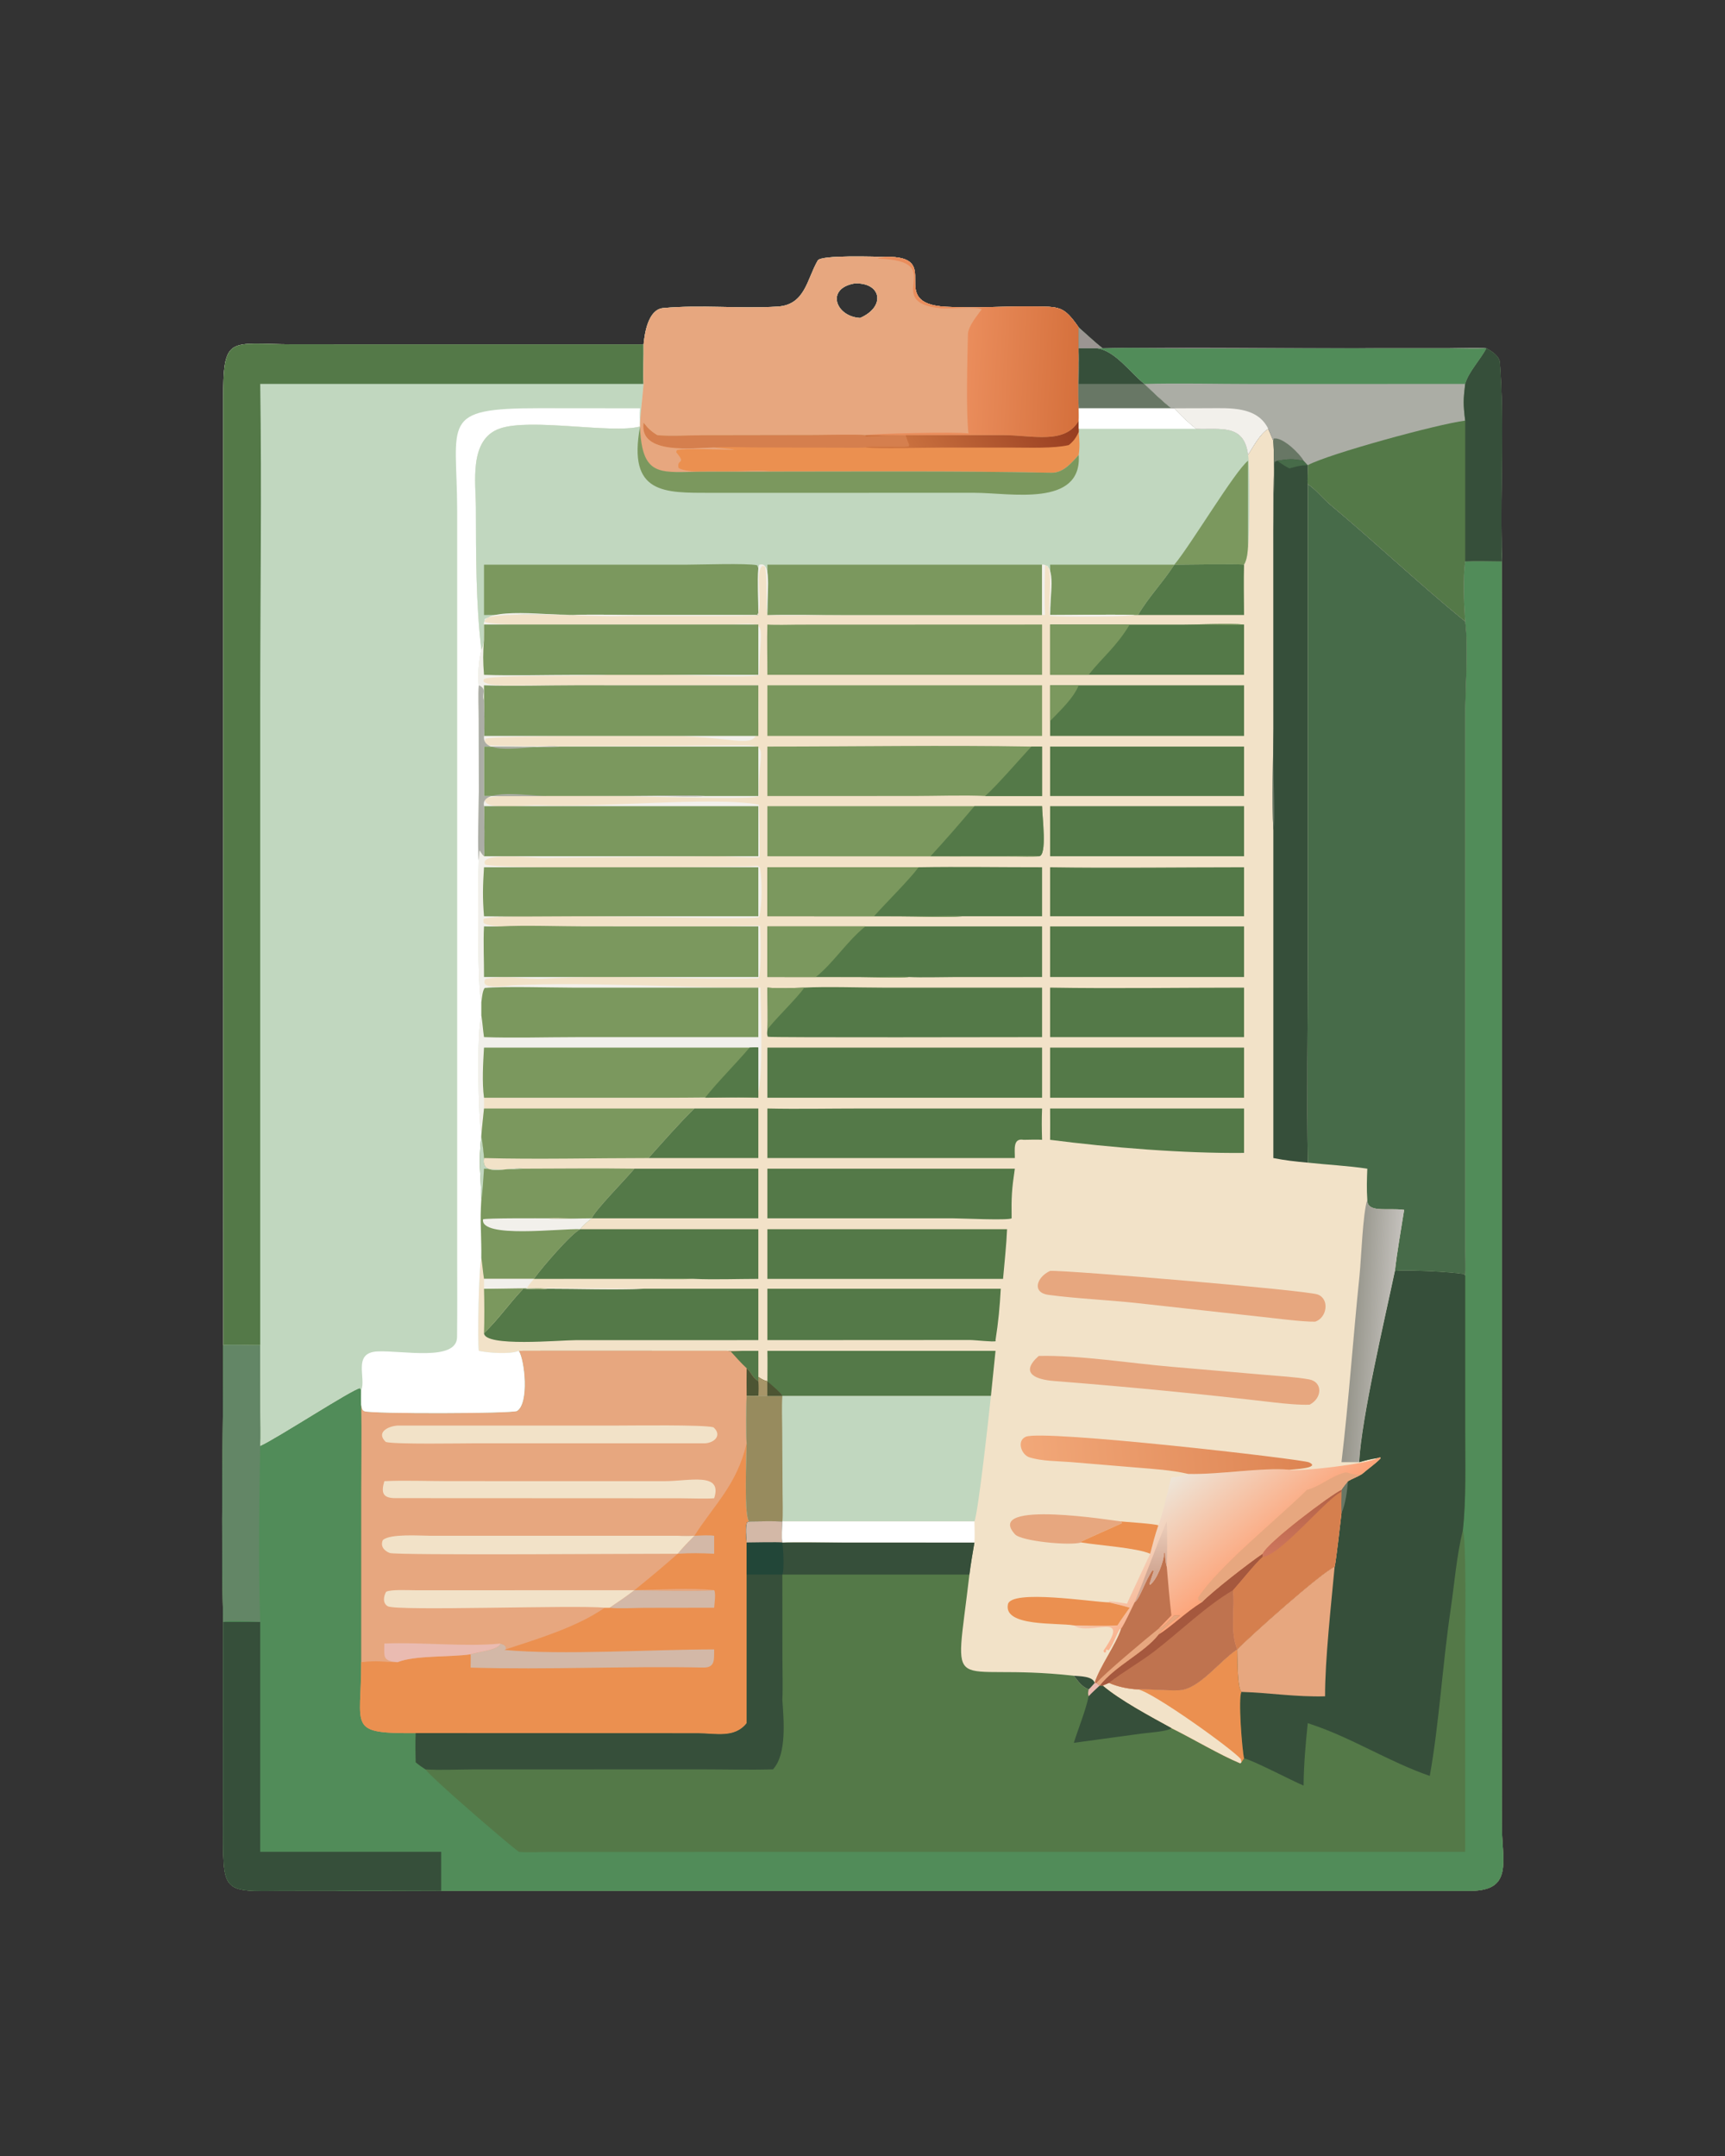 <?xml version="1.0" encoding="utf-8" ?><svg xmlns="http://www.w3.org/2000/svg" xmlns:xlink="http://www.w3.org/1999/xlink" width="1024" height="1280" viewBox="0 0 1024 1280"><rect x="0" y="0" width="1024" height="1280" fill="#333333" stroke="none"/><path fill="#F2E2C8" transform="scale(2 2)" d="M191.017 102.226C191.346 98.818 192.399 91.861 196.83 91.448C207.984 90.409 219.592 91.699 230.793 91.007C239.035 90.497 239.495 82.822 242.725 77.317C243.774 75.595 260.004 76.234 262.73 76.25C280.658 75.838 262.519 90.086 280.807 91.066C289.298 91.52 297.922 90.883 306.433 90.977C314.463 91.066 315.669 90.691 320.179 97.205L320.179 103.395L325.482 103.395C330.86 103.918 335.536 110.718 339.674 113.968L339.674 113.968C342.037 116.221 345.106 119.215 347.685 121.203L348.558 121.203C350.651 123.496 352.587 125.338 355.005 127.293C362.193 127.593 369.304 125.665 370.43 135.017C372.054 132.484 373.96 128.804 376.432 127.293C376.939 128.48 377.456 129.669 377.939 130.865L378.051 130.184C380.735 129.681 385.778 134.667 386.92 136.769L388.16 138.087L388.16 138.087C388.25 139.628 387.965 142.879 388.16 143.735C390.19 144.917 392.622 147.957 394.694 149.69C408.154 160.944 421.286 173.4 434.884 184.471C434.512 179.41 434.173 171.678 434.884 166.641C438.122 166.48 442.419 166.624 445.736 166.641C445.644 164.953 445.657 163.861 445.736 162.17L445.751 541.506C445.758 552.34 449.355 561.267 436.417 561.296L106.271 561.308C104.846 561.311 100.539 561.433 99.478 561.273L83.183 561.304C66.459 561.498 66.242 561.707 66.232 544.442L66.259 481.464C65.526 454.421 66.262 426.44 66.259 399.293L66.239 119.059C66.224 99.002 67.806 102.214 87.211 102.214L191.017 102.226ZM255.292 94.381C262.973 91.043 261.641 83.822 253.685 84.129C244.951 85.615 248.004 94.001 255.292 94.381Z"/><path fill="#547948" transform="scale(2 2)" d="M445.736 162.17L445.751 541.506C445.758 552.34 449.355 561.267 436.417 561.296L106.271 561.308C104.846 561.311 100.539 561.433 99.478 561.273L83.183 561.304C66.459 561.498 66.242 561.707 66.232 544.442L66.259 481.464C65.526 454.421 66.262 426.44 66.259 399.293C69.864 399.07 73.606 399.344 77.233 399.293L77.252 419.325C77.255 422.154 77.4 426.504 77.233 429.235C81.978 427.143 104.769 412.277 106.845 412.099L107.208 412.729C107.206 414.102 107.171 415.614 107.208 416.972C107.328 417.681 107.373 418.591 108.134 418.912C110.109 419.744 152.229 419.647 153.477 418.838C157.087 416.495 155.738 403.747 153.99 400.994C154.087 400.938 214.717 400.996 220.393 400.994L225.084 400.994L225.084 408.762C226.202 409.455 226.516 409.692 227.77 410.041L227.77 414.367L225.084 414.367C223.978 414.365 222.704 414.329 221.615 414.367C221.459 419.166 221.346 423.639 221.615 428.441C221.584 431.286 220.704 451.417 222.472 451.638C225.674 451.603 229.021 451.508 232.211 451.638L232.211 451.638C232.154 453.031 231.924 456.662 232.211 457.878L232.211 457.878L289.219 457.878C288.684 461.054 288.125 464.213 287.73 467.409C283.285 505.853 280.61 493.183 318.728 497.439C320.177 499.254 320.967 500.606 323.114 501.483C323.578 501.121 324.469 500.032 324.893 499.546L324.893 499.546L325.482 499.546L326.409 500.351L326.409 500.351L327.274 500.351L329.14 499.546C331.59 500.676 335.088 501.403 337.774 501.483C341.825 501.391 345.818 501.877 349.865 501.756C355.845 501.577 361.822 493.194 367.22 489.619L367.22 489.619C371.057 485.655 392.079 466.866 396.134 465.079C396.596 463.298 397.858 451.618 398.168 449.176C398.097 447.066 398.14 444.974 398.168 442.864L398.168 442.229C398.755 441.342 399.434 440.517 400.092 439.681C401.523 438.858 402.727 438.503 404.333 437.532C406.021 436.038 408.398 434.422 409.786 432.918L409.688 432.601L408.85 432.806C406.778 433.115 405.447 433.479 403.414 434.041C404.128 420.73 411.055 391.377 414.029 377.263C418.565 376.957 429.918 377.492 434.468 378.193L434.884 378.659C435.094 377.08 434.9 371.874 434.894 369.877L434.876 213.381C434.877 205.443 435.908 191.845 434.884 184.471C434.512 179.41 434.173 171.678 434.884 166.641C438.122 166.48 442.419 166.624 445.736 166.641C445.644 164.953 445.657 163.861 445.736 162.17Z"/><path fill="#518C59" transform="scale(2 2)" d="M445.736 162.17L445.751 541.506C445.758 552.34 449.355 561.267 436.417 561.296L106.271 561.308C104.846 561.311 100.539 561.433 99.478 561.273L83.183 561.304C66.459 561.498 66.242 561.707 66.232 544.442L66.259 481.464C65.526 454.421 66.262 426.44 66.259 399.293C69.864 399.07 73.606 399.344 77.233 399.293L77.252 419.325C77.255 422.154 77.4 426.504 77.233 429.235C81.978 427.143 104.769 412.277 106.845 412.099L107.208 412.729C107.206 414.102 107.171 415.614 107.208 416.972C107.385 425.544 107.216 434.614 107.212 443.221L107.208 493.41C107.286 512.976 102.825 514.575 123.389 514.471C123.249 517.519 123.308 520.09 123.389 523.135C124.505 524.053 125.077 524.454 126.284 525.227C128.34 528.044 150.135 546.813 153.99 549.714C155.942 549.95 160.327 549.762 162.518 549.75L434.884 549.714L434.895 488.364C434.895 483.675 435.293 456.569 434.189 454.246C435.215 445.206 434.887 433.735 434.888 424.475L434.884 378.659C435.094 377.08 434.9 371.874 434.894 369.877L434.876 213.381C434.877 205.443 435.908 191.845 434.884 184.471C434.512 179.41 434.173 171.678 434.884 166.641C438.122 166.48 442.419 166.624 445.736 166.641C445.644 164.953 445.657 163.861 445.736 162.17Z"/><path fill="#364F3A" transform="scale(2 2)" d="M66.259 481.464L77.233 481.464L77.233 549.714L130.952 549.714L130.952 561.273C128.239 561.273 99.7 561.135 99.478 561.273L83.183 561.304C66.459 561.498 66.242 561.707 66.232 544.442L66.259 481.464L66.259 481.464Z"/><path fill="#638666" transform="scale(2 2)" d="M66.259 399.293C69.864 399.07 73.606 399.344 77.233 399.293L77.252 419.325C77.255 422.154 77.4 426.504 77.233 429.235C76.935 446.01 76.66 464.729 77.233 481.464C75.298 481.365 67.722 480.82 66.259 481.464L66.259 481.464C65.526 454.421 66.262 426.44 66.259 399.293Z"/><path fill="#E7A77F" transform="scale(2 2)" d="M153.99 400.994C154.087 400.938 214.717 400.996 220.393 400.994L225.084 400.994L225.084 408.762C226.202 409.455 226.516 409.692 227.77 410.041L227.77 414.367L225.084 414.367C223.978 414.365 222.704 414.329 221.615 414.367C221.459 419.166 221.346 423.639 221.615 428.441C221.584 431.286 220.704 451.417 222.472 451.638L221.733 451.862C221.192 453.375 221.502 456.213 221.615 457.878L221.615 467.409L221.615 511.508C218.085 516.055 212.461 514.534 207.144 514.509L123.389 514.471C102.825 514.575 107.286 512.976 107.208 493.41L107.212 443.221C107.216 434.614 107.385 425.544 107.208 416.972C107.328 417.681 107.373 418.591 108.134 418.912C110.109 419.744 152.229 419.647 153.477 418.838C157.087 416.495 155.738 403.747 153.99 400.994Z"/><path fill="#EB9050" transform="scale(2 2)" d="M221.615 428.441C221.584 431.286 220.704 451.417 222.472 451.638L221.733 451.862C221.192 453.375 221.502 456.213 221.615 457.878L221.615 467.409L221.615 511.508C218.085 516.055 212.461 514.534 207.144 514.509L123.389 514.471C102.825 514.575 107.286 512.976 107.208 493.41C112.698 492.836 113.21 493.382 117.984 493.41C123.227 491.304 133.359 492.003 139.688 491.064C141.828 490.303 147.911 489.884 148.553 487.878C149.586 488.327 149.676 488.159 150.164 488.933L150.087 489.619C159.617 486.5 171.443 482.903 179.462 477.249L180.947 477.249C183.466 475.534 185.872 473.917 188.289 472.053C195.02 472.071 205.709 472.453 211.974 472.053C206.049 471.271 194.484 471.909 188.289 472.053C192.939 468.307 196.648 465.193 201.165 461.228L201.165 461.228C202.636 459.366 204.44 457.596 206.102 455.885C204.215 455.996 203.058 455.978 201.165 455.885C203.108 455.764 204.155 455.773 206.102 455.885C212.171 446.405 218.66 440.841 221.615 428.441Z"/><path fill="#D3B8A7" transform="scale(2 2)" d="M148.553 487.878C149.586 488.327 149.676 488.159 150.164 488.933L150.087 489.619L149.725 489.774C166.633 491.385 193.899 489.615 211.974 489.619C211.907 492.508 212.385 495.083 208.727 495.009C185.89 494.544 162.47 495.7 139.688 495.028C139.693 494.295 139.758 491.655 139.688 491.064C141.828 490.303 147.911 489.884 148.553 487.878Z"/><path fill="#D3B8A7" transform="scale(2 2)" d="M211.974 472.053C212.528 472.969 212.066 475.868 211.974 477.249L191.367 477.277C188.547 477.29 183.426 477.573 180.947 477.249C183.466 475.534 185.872 473.917 188.289 472.053C195.02 472.071 205.709 472.453 211.974 472.053Z"/><path fill="#D3B8A7" transform="scale(2 2)" d="M201.165 455.885C203.108 455.764 204.155 455.773 206.102 455.885C207.865 455.817 210.293 455.639 211.974 455.885L211.974 461.228C207.944 461.036 205.232 460.976 201.165 461.228C202.636 459.366 204.44 457.596 206.102 455.885C204.215 455.996 203.058 455.978 201.165 455.885Z"/><path fill="#F2E2C8" transform="scale(2 2)" d="M201.165 461.228C191.995 461.18 117.638 461.756 115.674 460.997C113.964 460.336 112.839 458.947 113.633 457.164C115.772 455.229 124.575 455.869 127.49 455.882L201.165 455.885C203.058 455.978 204.215 455.996 206.102 455.885C204.44 457.596 202.636 459.366 201.165 461.228L201.165 461.228Z"/><path fill="#F2E2C8" transform="scale(2 2)" d="M179.462 477.249C170.913 476.386 117.726 478.313 115.099 476.814C113.527 475.917 113.824 473.862 114.604 472.521C115.869 471.762 121.47 472.061 123.276 472.061L188.289 472.053C185.872 473.917 183.466 475.534 180.947 477.249L179.462 477.249Z"/><path fill="#EABBB1" transform="scale(2 2)" d="M114.076 487.878C124.923 487.399 138.225 488.938 148.553 487.878C147.911 489.884 141.828 490.303 139.688 491.064C133.359 492.003 123.227 491.304 117.984 493.41C113.536 492.998 114.057 491.997 114.076 487.878Z"/><path fill="#547948" transform="scale(2 2)" d="M220.393 400.994L225.084 400.994L225.084 408.762L225.084 410.041C222.863 408.41 223.24 407.637 221.615 406.147C219.97 404.649 218.243 402.659 216.721 400.994L216.094 401.117C217.537 401.139 218.952 401.058 220.393 400.994Z"/><path fill="#4D5533" transform="scale(2 2)" d="M221.615 406.147C223.24 407.637 222.863 408.41 225.084 410.041L225.084 408.762C226.202 409.455 226.516 409.692 227.77 410.041L227.77 414.367L225.084 414.367C223.978 414.365 222.704 414.329 221.615 414.367C221.596 411.589 221.565 408.933 221.615 406.147Z"/><path fill="#A79568" transform="scale(2 2)" d="M225.084 408.762C226.202 409.455 226.516 409.692 227.77 410.041L227.77 414.367L225.084 414.367C225.178 412.654 225.206 411.752 225.084 410.041L225.084 408.762Z"/><path fill="#F2E2C8" transform="scale(2 2)" d="M117.984 423.171L183.485 423.167C188.168 423.167 208.553 422.874 211.741 423.677C214.443 426.058 212.008 428.301 209.278 428.441L141.381 428.437C137.101 428.438 117.21 428.802 114.51 428.046C111.568 425.237 115.032 423.41 117.984 423.171Z"/><path fill="#F2E2C8" transform="scale(2 2)" d="M114.076 439.681C119.374 439.388 127.73 439.671 133.294 439.67L197.196 439.677C204.67 439.682 214.548 436.888 211.974 444.747C210.164 444.963 204.076 444.759 201.786 444.757L117.281 444.718C113.667 444.692 113.04 443.183 114.076 439.681Z"/><path fill="#364F3A" transform="scale(2 2)" d="M414.029 377.263C418.565 376.957 429.918 377.492 434.468 378.193L434.884 378.659L434.888 424.475C434.887 433.735 435.215 445.206 434.189 454.246C432.294 462.046 431.674 470.296 430.506 478.219C428.157 494.154 427.128 511.861 424.371 527.172C412.368 523.039 401.311 515.899 389.311 511.902L388.16 511.508C387.509 517.73 386.976 523.783 386.92 530.045C383.596 528.663 371.402 522.28 369.249 521.978C368.69 519.675 367.439 504.03 368.47 502.234C367.161 500.919 367.311 492.058 367.22 489.619L367.22 489.619C371.057 485.655 392.079 466.866 396.134 465.079C396.596 463.298 397.858 451.618 398.168 449.176C398.097 447.066 398.14 444.974 398.168 442.864L398.168 442.229C398.755 441.342 399.434 440.517 400.092 439.681C401.523 438.858 402.727 438.503 404.333 437.532C406.021 436.038 408.398 434.422 409.786 432.918L409.688 432.601L408.85 432.806C406.778 433.115 405.447 433.479 403.414 434.041C404.128 420.73 411.055 391.377 414.029 377.263Z"/><path fill="#E7A77F" transform="scale(2 2)" d="M367.22 489.619C371.057 485.655 392.079 466.866 396.134 465.079C395.129 476.042 393.239 493.056 393.297 503.546C384.612 503.784 376.929 502.498 368.47 502.234C367.161 500.919 367.311 492.058 367.22 489.619L367.22 489.619Z"/><path fill="#687765" transform="scale(2 2)" d="M398.168 442.229C398.755 441.342 399.434 440.517 400.092 439.681C399.864 442.538 399.361 446.56 398.168 449.176C398.097 447.066 398.14 444.974 398.168 442.864L398.168 442.229Z"/><path fill="#364F3A" transform="scale(2 2)" d="M222.472 451.638C225.674 451.603 229.021 451.508 232.211 451.638L232.211 451.638C232.154 453.031 231.924 456.662 232.211 457.878L232.211 457.878L289.219 457.878C288.684 461.054 288.125 464.213 287.73 467.409L232.211 467.409L232.229 491.984C232.231 495.696 232.392 500.972 232.211 504.556C232.611 510.428 233.599 520.739 229.422 525.227C222.494 525.419 215.032 525.23 208.044 525.227L140.136 525.248C135.838 525.262 130.401 525.535 126.284 525.227C125.077 524.454 124.505 524.053 123.389 523.135C123.308 520.09 123.249 517.519 123.389 514.471L207.144 514.509C212.461 514.534 218.085 516.055 221.615 511.508L221.615 467.409L221.615 457.878C221.502 456.213 221.192 453.375 221.733 451.862L222.472 451.638Z"/><path fill="#224638" transform="scale(2 2)" d="M222.472 451.638C225.674 451.603 229.021 451.508 232.211 451.638L232.211 451.638C232.154 453.031 231.924 456.662 232.211 457.878L232.211 457.878L232.211 457.878C232.474 459.58 232.857 466.049 232.211 467.409L221.615 467.409L221.615 457.878C221.502 456.213 221.192 453.375 221.733 451.862L222.472 451.638Z"/><path fill="#D3B8A7" transform="scale(2 2)" d="M222.472 451.638C225.674 451.603 229.021 451.508 232.211 451.638L232.211 451.638C232.154 453.031 231.924 456.662 232.211 457.878L232.211 457.878L232.211 457.878C231.228 457.703 223.085 457.866 221.615 457.878C221.502 456.213 221.192 453.375 221.733 451.862L222.472 451.638Z"/><path fill="#EB9050" transform="scale(2 2)" d="M367.22 489.619C367.311 492.058 367.161 500.919 368.47 502.234C367.439 504.03 368.69 519.675 369.249 521.978L368.47 523.135L368.143 523.452C362.218 521.011 353.721 515.95 347.685 512.985C341.597 509.632 332.439 504.755 327.274 500.351L329.14 499.546C331.59 500.676 335.088 501.403 337.774 501.483C341.825 501.391 345.818 501.877 349.865 501.756C355.845 501.577 361.822 493.194 367.22 489.619Z"/><path fill="#F2E2C8" transform="scale(2 2)" d="M329.14 499.546C331.59 500.676 335.088 501.403 337.774 501.483C342.362 502.397 365.693 519.152 368.305 522.187L368.47 523.135L368.143 523.452C362.218 521.011 353.721 515.95 347.685 512.985C341.597 509.632 332.439 504.755 327.274 500.351L329.14 499.546Z"/><path fill="#364F3A" transform="scale(2 2)" d="M324.893 499.546L324.893 499.546L325.482 499.546L326.409 500.351L326.409 500.351L327.274 500.351C332.439 504.755 341.597 509.632 347.685 512.985C346.811 513.973 340.512 514.382 338.718 514.629L318.728 517.349C319.952 513.377 322.337 507.494 323.114 503.546C322.853 502.649 322.962 502.39 323.114 501.483C323.578 501.121 324.469 500.032 324.893 499.546Z"/><path fill="#EABBB1" transform="scale(2 2)" d="M324.893 499.546L324.893 499.546L325.482 499.546L326.409 500.351C325.516 501.196 323.861 502.677 323.114 503.546C322.853 502.649 322.962 502.39 323.114 501.483C323.578 501.121 324.469 500.032 324.893 499.546Z"/><path fill="#C1D7BF" transform="scale(2 2)" d="M66.259 399.293L66.239 119.059C66.224 99.002 67.806 102.214 87.211 102.214L191.017 102.226C191.079 106.002 190.838 110.375 191.017 113.968C190.799 117.016 189.906 124.187 189.981 126.614L189.981 126.614L189.981 126.614C181.423 128.851 157.426 123.946 148.239 127.249C139.091 130.538 141.242 143.342 141.258 150.804C141.29 164.701 141.239 179.081 142.873 192.895C142.152 195.71 141.762 200.506 142.122 203.431C141.844 206.649 142.108 210.162 142.088 213.43L142.127 234.982C142.129 239.269 141.648 252.089 142.122 255.41C141.83 263.576 141.732 294.4 142.873 297.55L142.873 301.393C141.468 305.946 141.961 331.94 142.873 337.098L142.873 337.098C141.924 345.717 142.722 347.97 142.873 356.104C142.394 362.403 142.969 367.221 142.873 373.395C142.075 376.273 141.713 398.33 142.122 400.994C144.989 401.597 151.352 402.08 153.99 400.994C155.738 403.747 157.087 416.495 153.477 418.838C152.229 419.647 110.109 419.744 108.134 418.912C107.373 418.591 107.328 417.681 107.208 416.972C107.171 415.614 107.206 414.102 107.208 412.729L106.845 412.099C104.769 412.277 81.978 427.143 77.233 429.235C77.4 426.504 77.255 422.154 77.252 419.325L77.233 399.293C73.606 399.344 69.864 399.07 66.259 399.293Z"/><path fill="#547948" transform="scale(2 2)" d="M66.259 399.293L66.239 119.059C66.224 99.002 67.806 102.214 87.211 102.214L191.017 102.226C191.079 106.002 190.838 110.375 191.017 113.968L77.233 113.968C77.707 145.142 77.232 177.514 77.232 208.832L77.233 399.293C73.606 399.344 69.864 399.07 66.259 399.293Z"/><path fill="white" transform="scale(2 2)" d="M107.208 412.729C108.774 409.075 104.515 401.485 112.096 401.163C119.514 400.848 135.541 404.207 135.662 396.922C135.744 389.427 135.704 381.871 135.698 374.346L135.695 151.57C135.659 125.07 130.283 121.153 160.168 121.176L189.981 121.203C189.797 122.877 189.924 124.908 189.981 126.614L189.981 126.614C181.423 128.851 157.426 123.946 148.239 127.249C139.091 130.538 141.242 143.342 141.258 150.804C141.29 164.701 141.239 179.081 142.873 192.895C142.152 195.71 141.762 200.506 142.122 203.431C141.844 206.649 142.108 210.162 142.088 213.43L142.127 234.982C142.129 239.269 141.648 252.089 142.122 255.41C141.83 263.576 141.732 294.4 142.873 297.55L142.873 301.393C141.468 305.946 141.961 331.94 142.873 337.098L142.873 337.098C141.924 345.717 142.722 347.97 142.873 356.104C142.394 362.403 142.969 367.221 142.873 373.395C142.075 376.273 141.713 398.33 142.122 400.994C144.989 401.597 151.352 402.08 153.99 400.994C155.738 403.747 157.087 416.495 153.477 418.838C152.229 419.647 110.109 419.744 108.134 418.912C107.373 418.591 107.328 417.681 107.208 416.972C107.171 415.614 107.206 414.102 107.208 412.729Z"/><path fill="#C1D7BF" transform="scale(2 2)" d="M191.017 102.226C191.346 98.818 192.399 91.861 196.83 91.448C207.984 90.409 219.592 91.699 230.793 91.007C239.035 90.497 239.495 82.822 242.725 77.317C243.774 75.595 260.004 76.234 262.73 76.25C280.658 75.838 262.519 90.086 280.807 91.066C289.298 91.52 297.922 90.883 306.433 90.977C314.463 91.066 315.669 90.691 320.179 97.205L320.179 103.395L325.482 103.395C330.86 103.918 335.536 110.718 339.674 113.968L339.674 113.968C342.037 116.221 345.106 119.215 347.685 121.203L348.558 121.203C350.651 123.496 352.587 125.338 355.005 127.293C362.193 127.593 369.304 125.665 370.43 135.017C371.006 136.95 370.949 159.699 370.43 162.17C370.323 163.907 370.157 166.096 369.249 167.617C368.522 167.349 350.52 167.612 348.558 167.617L348.558 167.617C345.306 172.709 340.898 177.235 337.774 182.563L336.768 182.563C328.797 182.338 319.741 182.558 311.682 182.563C311.442 177.676 313.878 167.438 309.301 167.617L309.301 182.563L227.77 182.563C227.211 179.061 229.696 166.064 225.324 167.701L225.084 168.648C224.788 172.845 225.117 178.223 225.084 182.563L188.541 182.556C183.019 182.555 175.762 182.329 170.36 182.563C164.418 182.862 142.955 179.791 143.658 185.39C143.662 186.845 143.703 188.474 143.658 189.912C143.501 191.192 143.527 191.776 142.873 192.895C141.239 179.081 141.29 164.701 141.258 150.804C141.242 143.342 139.091 130.538 148.239 127.249C157.426 123.946 181.423 128.851 189.981 126.614L189.981 126.614L189.981 126.614C189.906 124.187 190.799 117.016 191.017 113.968C190.838 110.375 191.079 106.002 191.017 102.226ZM255.292 94.381C262.973 91.043 261.641 83.822 253.685 84.129C244.951 85.615 248.004 94.001 255.292 94.381Z"/><path fill="#E7A77F" transform="scale(2 2)" d="M191.017 102.226C191.346 98.818 192.399 91.861 196.83 91.448C207.984 90.409 219.592 91.699 230.793 91.007C239.035 90.497 239.495 82.822 242.725 77.317C243.774 75.595 260.004 76.234 262.73 76.25C280.658 75.838 262.519 90.086 280.807 91.066C289.298 91.52 297.922 90.883 306.433 90.977C314.463 91.066 315.669 90.691 320.179 97.205L320.179 103.395L320.179 104.334C320.07 108.673 319.896 116.97 320.179 121.203C320.188 122.358 320.237 123.725 320.179 124.86C316.222 132.049 306.307 129.194 297.889 129.176L256.839 129.169L256.839 129.169C254.741 128.909 244.657 129.136 241.823 129.139L208.571 129.197C204.897 129.224 198.412 129.598 195.025 129.169C193.249 128.052 192.276 127.134 191.017 125.493L190.616 125.67C190.502 126.439 190.539 126.703 189.981 127.293L189.981 126.614C189.906 124.187 190.799 117.016 191.017 113.968C190.838 110.375 191.079 106.002 191.017 102.226ZM255.292 94.381C262.973 91.043 261.641 83.822 253.685 84.129C244.951 85.615 248.004 94.001 255.292 94.381Z"/><defs><linearGradient id="gradient_0" gradientUnits="userSpaceOnUse" x1="320.406" y1="110.853" x2="286.755" y2="109.183"><stop offset="0" stop-color="#D5703C"/><stop offset="1" stop-color="#EA8D5C"/></linearGradient></defs><path fill="url(#gradient_0)" transform="scale(2 2)" d="M262.73 76.25C280.658 75.838 262.519 90.086 280.807 91.066C289.298 91.52 297.922 90.883 306.433 90.977C314.463 91.066 315.669 90.691 320.179 97.205L320.179 103.395L320.179 104.334C320.07 108.673 319.896 116.97 320.179 121.203C320.188 122.358 320.237 123.725 320.179 124.86C316.222 132.049 306.307 129.194 297.889 129.176L256.839 129.169C258.721 128.742 284.002 128.118 287.456 128.668C286.718 123.136 287.102 106.255 287.289 99.218C287.355 96.751 290.275 93.402 291.37 91.837C290.02 90.884 281.669 91.763 279.362 91.526C260.938 89.637 282.243 77.456 260.685 76.783L260.663 76.593L262.73 76.25Z"/><path fill="#EB9050" transform="scale(2 2)" d="M320.179 124.86L320.179 127.293L320.179 128.246C320.395 130.826 320.54 132.443 320.179 135.017C318.1 137.375 315.582 140.401 312.102 140.332C284.59 139.787 256.948 139.987 229.422 139.999L208.938 140.022C196.45 140.029 190.729 142.143 189.981 127.293C190.539 126.703 190.502 126.439 190.616 125.67L191.017 125.493C192.276 127.134 193.249 128.052 195.025 129.169C198.412 129.598 204.897 129.224 208.571 129.197L241.823 129.139C244.657 129.136 254.741 128.909 256.839 129.169L256.839 129.169L297.889 129.176C306.307 129.194 316.222 132.049 320.179 124.86Z"/><path fill="#D57F4E" transform="scale(2 2)" d="M191.017 125.493C192.276 127.134 193.249 128.052 195.025 129.169C198.412 129.598 204.897 129.224 208.571 129.197L241.823 129.139C244.657 129.136 254.741 128.909 256.839 129.169L256.941 129.608C261.125 129.473 264.372 129.134 268.774 129.169C269.107 130.208 269.33 130.958 269.792 131.954L269.735 132.538C266.911 132.841 257.89 132.346 256.839 132.847C256.027 132.979 248.325 132.888 247.134 132.886L224.277 132.825C220.985 132.803 215.058 132.545 211.974 132.847C206.372 132.902 189.574 135.262 191.017 125.493Z"/><defs><linearGradient id="gradient_1" gradientUnits="userSpaceOnUse" x1="314.025" y1="117.786" x2="275.093" y2="141.026"><stop offset="0" stop-color="#973D20"/><stop offset="1" stop-color="#C9703E"/></linearGradient></defs><path fill="url(#gradient_1)" transform="scale(2 2)" d="M320.179 124.86L320.179 127.293L320.179 128.246C319.266 130.028 318.842 130.778 317.234 132.118C312.758 133.168 305.309 132.86 300.481 132.861L279.497 132.862C273.924 132.862 261.807 133.233 256.839 132.847C257.89 132.346 266.911 132.841 269.735 132.538L269.792 131.954C269.33 130.958 269.107 130.208 268.774 129.169C264.372 129.134 261.125 129.473 256.941 129.608L256.839 129.169L256.839 129.169L297.889 129.176C306.307 129.194 316.222 132.049 320.179 124.86Z"/><path fill="#E7A77F" transform="scale(2 2)" d="M189.981 127.293C190.539 126.703 190.502 126.439 190.616 125.67L191.017 125.493C189.574 135.262 206.372 132.902 211.974 132.847C229.709 134.361 202.358 132.59 200.856 133.679L200.705 134.243C203.904 138.067 200.706 136.041 201.426 138.944C205.658 141.407 223.819 138.968 229.422 139.999L208.938 140.022C196.45 140.029 190.729 142.143 189.981 127.293Z"/><path fill="#7B985E" transform="scale(2 2)" d="M227.77 167.617L309.301 167.617L309.301 182.563L227.77 182.563C228.024 180.644 227.784 170.348 227.77 167.617Z"/><path fill="#7B985E" transform="scale(2 2)" d="M143.658 167.617L203.625 167.622C207.438 167.623 221.944 167.133 224.724 167.795L225.084 168.648C224.788 172.845 225.117 178.223 225.084 182.563L188.541 182.556C183.019 182.555 175.762 182.329 170.36 182.563C163.037 182.14 151.3 182.548 143.658 182.563L143.658 167.617Z"/><path fill="#7B985E" transform="scale(2 2)" d="M189.981 126.614L189.981 126.614L189.981 127.293C190.729 142.143 196.45 140.029 208.938 140.022L229.422 139.999C256.948 139.987 284.59 139.787 312.102 140.332C315.582 140.401 318.1 137.375 320.179 135.017C321.232 150.702 299.74 146.291 289.351 146.288L210.798 146.29C197.211 146.285 186.243 146.745 189.981 126.614L189.981 126.614Z"/><path fill="#7B985E" transform="scale(2 2)" d="M311.682 167.617L348.558 167.617C345.306 172.709 340.898 177.235 337.774 182.563L336.768 182.563C328.797 182.338 319.741 182.558 311.682 182.563C311.947 180.558 311.696 170.438 311.682 167.617Z"/><path fill="#7B985E" transform="scale(2 2)" d="M348.558 167.617C353.351 161.928 366.573 139.752 370.43 136.769L370.43 162.17C370.323 163.907 370.157 166.096 369.249 167.617C368.522 167.349 350.52 167.612 348.558 167.617Z"/><path fill="#687765" transform="scale(2 2)" d="M320.179 103.395L325.482 103.395C330.86 103.918 335.536 110.718 339.674 113.968L339.674 113.968C342.037 116.221 345.106 119.215 347.685 121.203L320.179 121.203C319.896 116.97 320.07 108.673 320.179 104.334L320.179 103.395Z"/><path fill="#364F3A" transform="scale(2 2)" d="M320.179 103.395L325.482 103.395C330.86 103.918 335.536 110.718 339.674 113.968L320.179 113.968C320.302 110.848 320.444 107.424 320.179 104.334L320.179 103.395Z"/><path fill="white" transform="scale(2 2)" d="M320.179 121.203L347.685 121.203L348.558 121.203C350.651 123.496 352.587 125.338 355.005 127.293L320.179 127.293L320.179 124.86C320.237 123.725 320.188 122.358 320.179 121.203Z"/><path fill="#F2F0EB" transform="scale(2 2)" d="M309.301 167.617C313.878 167.438 311.442 177.676 311.682 182.563C319.741 182.558 328.797 182.338 336.768 182.563C336.307 183.124 314.779 183.246 311.584 182.827C311.004 179.895 312.558 170.179 310.894 167.919L310.195 167.857C310.07 172.254 309.969 178.223 310.178 182.563L250.535 182.56C243.591 182.522 234.483 182.914 227.77 182.563C227.214 178.347 227.874 171.512 227.021 168.147L226.269 167.988C223.877 169.759 226.805 180.391 224.64 182.635C223.623 183.046 186.831 182.778 182.671 182.935C177.643 183.124 145.977 181.157 143.809 183.878L143.85 184.533C145.384 185.829 166.81 185.404 169.776 185.404L213.663 185.44C228.979 185.372 225.624 182.357 225.314 200.34C222.425 201.691 187.572 199.336 180.08 200.317C175.807 200.876 144.79 200.171 143.552 201.681L143.53 202.334C145.061 203.852 152.464 203.458 155 203.448L225.084 203.431C225.149 225.788 227.367 219.223 200.8 218.467C196.601 218.348 145.699 218.296 144.101 219.301C143.712 220.2 143.753 220.179 143.804 221.108C145.386 221.914 208.489 221.315 216.667 221.258C229.866 221.165 224.877 220.887 225.239 236.336C222.409 238.23 147.528 234.174 143.787 237.186C143.963 241.015 155.743 238.814 160.003 239.032C177.236 239.917 211.898 236.33 225.208 238.847C225.399 239.516 225.566 254.02 225.453 254.455C223.963 254.711 215.393 254.147 213.125 254.149L161.236 254.675C158.05 254.707 141.907 252.825 144.013 256.652C147.584 258.068 213.737 257.412 222.788 257.173C224.126 257.138 225.331 256.651 225.563 257.748C226.212 260.824 226.23 269.078 225.299 272.225C223.253 273.433 147.326 270.524 143.498 272.824L143.497 273.916C145.752 276.127 166.372 275.009 170.558 275.011L216.366 274.996C217.77 274.982 224.761 274.676 225.555 274.871C225.775 276.889 226.039 289.154 225.107 290.434C203.976 290.941 182.902 289.219 161.753 290.523C155.9 290.885 151.186 289.365 144.109 290.584C141.897 294.128 151.172 292.526 152.383 292.471C175.775 291.411 201.956 293.306 225.68 293.172C225.697 296.817 227.139 328.471 223.568 325.858C215.285 325.643 205.726 325.866 197.363 325.865L143.658 325.858L143.658 329.056C143.401 331.646 143.058 334.526 142.873 337.098C141.961 331.94 141.468 305.946 142.873 301.393L142.873 297.55C141.732 294.4 141.83 263.576 142.122 255.41C141.648 252.089 142.129 239.269 142.127 234.982L142.088 213.43C142.108 210.162 141.844 206.649 142.122 203.431C141.762 200.506 142.152 195.71 142.873 192.895C143.527 191.776 143.501 191.192 143.658 189.912C143.703 188.474 143.662 186.845 143.658 185.39C142.955 179.791 164.418 182.862 170.36 182.563C175.762 182.329 183.019 182.555 188.541 182.556L225.084 182.563C225.117 178.223 224.788 172.845 225.084 168.648L225.324 167.701C229.696 166.064 227.211 179.061 227.77 182.563L309.301 182.563L309.301 167.617Z"/><path fill="#7B985E" transform="scale(2 2)" d="M143.658 185.39L225.084 185.39L225.084 200.325L170.757 200.332C162.208 200.333 152.019 200.624 143.658 200.325C143.342 196.234 143.334 194.096 143.658 189.912C143.703 188.474 143.662 186.845 143.658 185.39Z"/><path fill="#7B985E" transform="scale(2 2)" d="M143.658 203.431C151.988 203.749 162.07 203.429 170.553 203.427L225.084 203.431L225.084 218.454L143.658 218.454C143.909 215.558 143.733 210.964 143.658 208.036L143.658 203.431Z"/><path fill="#7B985E" transform="scale(2 2)" d="M222.472 310.979C222.955 310.959 224.844 310.785 225.084 310.979L225.084 325.858L223.568 325.858C215.285 325.643 205.726 325.866 197.363 325.865L143.658 325.858C143.036 321.215 143.391 315.63 143.658 310.979L222.472 310.979Z"/><path fill="#547948" transform="scale(2 2)" d="M222.472 310.979C222.955 310.959 224.844 310.785 225.084 310.979L225.084 325.858C223.563 325.619 211.901 325.849 209.278 325.858C213.062 321.066 218.333 315.875 222.472 310.979Z"/><path fill="#7B985E" transform="scale(2 2)" d="M142.873 297.55C143.055 296.266 143.168 294.257 143.845 293.274C149.231 292.752 163.892 293.17 169.844 293.173L225.084 293.172L225.084 307.867L170.84 307.875C162.314 307.877 151.989 308.174 143.658 307.867C143.354 305.804 143.185 303.251 142.873 301.393L142.873 297.55Z"/><path fill="#7B985E" transform="scale(2 2)" d="M143.658 239.31L225.084 239.31L225.084 254.177L143.658 254.177C143.876 252.442 143.771 241.339 143.658 239.31Z"/><path fill="#7B985E" transform="scale(2 2)" d="M166.108 221.618L225.084 221.618L225.084 236.297L209.278 236.297C202.727 236.03 194.143 236.282 187.484 236.284L143.658 236.297L143.658 221.618C150.822 221.607 159.097 221.916 166.108 221.618Z"/><path fill="#ABADA5" transform="scale(2 2)" d="M142.122 203.431C144.741 204.592 142.81 205.881 143.658 208.036C143.733 210.964 143.909 215.558 143.658 218.454C142.887 225.074 158.608 220.842 166.108 221.618C159.097 221.916 150.822 221.607 143.658 221.618L143.658 236.297L187.484 236.284C194.143 236.282 202.727 236.03 209.278 236.297C206.763 236.608 198.321 236.308 195.267 236.303L162.173 236.286C157.098 236.287 142.435 233.795 143.658 239.31C143.771 241.339 143.876 252.442 143.658 254.177C142.122 252.794 142.34 250.771 142.122 255.41C141.648 252.089 142.129 239.269 142.127 234.982L142.088 213.43C142.108 210.162 141.844 206.649 142.122 203.431Z"/><path fill="#7B985E" transform="scale(2 2)" d="M148.553 275.008C155.236 274.605 166.489 274.995 173.654 274.997L225.084 275.008L225.084 290.028L219.038 290.028L143.658 290.028C143.686 285.201 143.404 279.749 143.658 275.008C145.212 275.053 146.98 275.01 148.553 275.008Z"/><path fill="#7B985E" transform="scale(2 2)" d="M143.658 257.443L225.084 257.443L225.084 271.991L170.896 271.989C161.934 271.99 152.58 272.159 143.658 271.991C143.205 266.282 143.304 263.213 143.658 257.443Z"/><path fill="#476B49" transform="scale(2 2)" d="M388.16 143.735C390.19 144.917 392.622 147.957 394.694 149.69C408.154 160.944 421.286 173.4 434.884 184.471C435.908 191.845 434.877 205.443 434.876 213.381L434.894 369.877C434.9 371.874 435.094 377.08 434.884 378.659L434.468 378.193C429.918 377.492 418.565 376.957 414.029 377.263C414.642 371.692 415.888 364.775 416.764 359.146C411.592 358.459 405.714 360.188 405.832 356.104C405.61 353.003 405.71 350.019 405.832 346.919C400.111 346.048 393.979 345.766 388.16 345.125C387.853 325.62 388.166 305.303 388.16 285.724L388.16 143.735Z"/><defs><linearGradient id="gradient_2" gradientUnits="userSpaceOnUse" x1="371.402" y1="464.352" x2="349.3" y2="437.592"><stop offset="0" stop-color="#FDA479"/><stop offset="1" stop-color="#EEE5D8"/></linearGradient></defs><path fill="url(#gradient_2)" transform="scale(2 2)" d="M408.85 432.806L409.688 432.601L409.786 432.918C408.398 434.422 406.021 436.038 404.333 437.532C402.727 438.503 401.523 438.858 400.092 439.681C399.434 440.517 398.755 441.342 398.168 442.229L398.168 442.864C398.14 444.974 398.097 447.066 398.168 449.176C397.858 451.618 396.596 463.298 396.134 465.079C392.079 466.866 371.057 485.655 367.22 489.619L367.22 489.619C361.822 493.194 355.845 501.577 349.865 501.756C345.818 501.877 341.825 501.391 337.774 501.483C335.088 501.403 331.59 500.676 329.14 499.546L327.274 500.351L326.409 500.351L326.409 500.351L325.482 499.546L324.893 499.546C326.424 494.675 331.283 488.161 332.74 483.53L332.379 483.564C331.159 485.529 330.444 488.103 329.049 489.896L328.394 489.622L328.176 490.539L327.691 490.502L327.532 489.984C336.071 477.747 323.266 485.888 318.728 482.493C323.017 482.574 327.411 482.721 331.687 482.493C332.776 480.767 334.121 478.935 335.303 477.249C332.854 476.479 331.459 476.251 329.14 475.661L329.289 475.288C331.093 475.482 332.736 475.751 334.53 476.054C334.246 476.363 341.264 461.571 341.389 461.228C342.149 458.308 342.813 455.65 343.814 452.796C345.162 449.375 346.547 442.596 347.685 438.564C349.69 438.411 350.823 438.167 352.695 437.532C362.161 437.757 374.484 435.562 382.724 436.283C385.329 436.981 407.206 434.388 408.85 432.806Z"/><path fill="#D57F4E" transform="scale(2 2)" d="M374.739 461.228C376.213 457.764 395.206 443.564 398.168 442.229L398.168 442.864C398.14 444.974 398.097 447.066 398.168 449.176C397.858 451.618 396.596 463.298 396.134 465.079C392.079 466.866 371.057 485.655 367.22 489.619C364.983 484.101 366.656 477.142 365.957 472.053C367.856 469.941 372.974 463.608 374.739 462.161L374.739 461.228Z"/><defs><linearGradient id="gradient_3" gradientUnits="userSpaceOnUse" x1="386.282" y1="441.931" x2="385.175" y2="462.115"><stop offset="0" stop-color="#B26146"/><stop offset="1" stop-color="#CE765D"/></linearGradient></defs><path fill="url(#gradient_3)" transform="scale(2 2)" d="M374.739 461.228C376.213 457.764 395.206 443.564 398.168 442.229L398.168 442.864C394.278 444.205 379.829 462.006 374.739 462.161L374.739 461.228Z"/><path fill="#BF734F" transform="scale(2 2)" d="M374.739 461.228L374.739 462.161C372.974 463.608 367.856 469.941 365.957 472.053C366.656 477.142 364.983 484.101 367.22 489.619L367.22 489.619C361.822 493.194 355.845 501.577 349.865 501.756C345.818 501.877 341.825 501.391 337.774 501.483C335.088 501.403 331.59 500.676 329.14 499.546L327.274 500.351L326.409 500.351C331.07 494.415 339.59 490.647 343.814 485.281C347.559 482.989 352.067 478.516 356.693 475.661C360.007 472.277 370.689 463.967 374.739 461.228Z"/><path fill="#A5583E" transform="scale(2 2)" d="M374.739 461.228L374.739 462.161C372.974 463.608 367.856 469.941 365.957 472.053C358.034 476.699 350.121 484.403 342.767 490.079C338.39 493.457 333.526 496.147 329.14 499.546L327.274 500.351L326.409 500.351C331.07 494.415 339.59 490.647 343.814 485.281C347.559 482.989 352.067 478.516 356.693 475.661C360.007 472.277 370.689 463.967 374.739 461.228Z"/><path fill="#BF734F" transform="scale(2 2)" d="M336.768 475.661C338.397 474.438 340.008 468.966 342.083 466.123L342.439 466.377C342.001 467.647 341.586 468.904 341.171 470.182L341.341 470.466C343.362 469.006 345.474 463.501 345.527 461.014L345.786 460.818C345.847 462.43 345.863 463.52 346.311 465.079C346.698 469.77 347.143 474.85 347.685 479.527L343.814 483.53C345.373 483.113 347.167 480.794 348.558 479.527L350.242 479.527C348.523 481.019 344.567 483.713 343.814 485.281C339.59 490.647 331.07 494.415 326.409 500.351L326.409 500.351L325.482 499.546L324.893 499.546C326.424 494.675 331.283 488.161 332.74 483.53C333.886 481.879 335.752 477.681 336.768 475.661Z"/><path fill="#E7A77F" transform="scale(2 2)" d="M348.558 479.527L350.242 479.527C348.523 481.019 344.567 483.713 343.814 485.281C339.59 490.647 331.07 494.415 326.409 500.351L326.409 500.351L325.482 499.546C327.565 497.002 340.391 486.254 343.814 483.53C345.373 483.113 347.167 480.794 348.558 479.527Z"/><path fill="#E7A77F" transform="scale(2 2)" d="M388.16 442.229C392.28 440.922 395.097 438.201 399.113 437.138C400.255 436.836 401.628 438.22 404.333 437.532C402.727 438.503 401.523 438.858 400.092 439.681C399.434 440.517 398.755 441.342 398.168 442.229C395.206 443.564 376.213 457.764 374.739 461.228C370.689 463.967 360.007 472.277 356.693 475.661C356.334 475.328 356.065 475.174 355.654 474.893L355.613 474.232C361.726 464.886 379.047 451.019 388.034 442.165L388.16 442.229Z"/><defs><linearGradient id="gradient_4" gradientUnits="userSpaceOnUse" x1="343.61" y1="466.21" x2="343.312" y2="453.8"><stop offset="0" stop-color="#D2A894"/><stop offset="1" stop-color="#E9CAB7"/></linearGradient></defs><path fill="url(#gradient_4)" transform="scale(2 2)" d="M336.768 475.661C340.093 467.708 342.93 459.535 346.311 451.638C346.475 454.643 346.45 462.217 346.311 465.079C345.863 463.52 345.847 462.43 345.786 460.818L345.527 461.014C345.474 463.501 343.362 469.006 341.341 470.466L341.171 470.182C341.586 468.904 342.001 467.647 342.439 466.377L342.083 466.123C340.008 468.966 338.397 474.438 336.768 475.661Z"/><path fill="#C1D7BF" transform="scale(2 2)" d="M232.211 414.367L294.115 414.367C293.625 419.18 290.352 449.018 289.219 451.638L232.211 451.638L232.211 451.638C229.021 451.508 225.674 451.603 222.472 451.638C220.704 451.417 221.584 431.286 221.615 428.441C221.346 423.639 221.459 419.166 221.615 414.367C222.704 414.329 223.978 414.365 225.084 414.367L227.77 414.367L232.211 414.367L232.211 414.367Z"/><path fill="#978B5E" transform="scale(2 2)" d="M232.211 414.367L232.211 414.367C231.996 417.392 232.153 421.448 232.172 424.579L232.273 442.858C232.282 444.296 232.424 450.68 232.211 451.638C229.021 451.508 225.674 451.603 222.472 451.638C220.704 451.417 221.584 431.286 221.615 428.441C221.346 423.639 221.459 419.166 221.615 414.367C222.704 414.329 223.978 414.365 225.084 414.367L227.77 414.367L232.211 414.367Z"/><path fill="#364F3A" transform="scale(2 2)" d="M377.939 130.865L378.051 130.184C380.735 129.681 385.778 134.667 386.92 136.769L388.16 138.087L388.16 138.087C388.25 139.628 387.965 142.879 388.16 143.735L388.16 285.724C388.166 305.303 387.853 325.62 388.16 345.125C384.356 344.775 381.67 344.495 377.939 343.765L377.939 246.42C377.496 238.091 377.927 224.846 377.931 216.222L377.923 157.109C377.93 149.743 378.395 137.948 377.939 130.865Z"/><path fill="#687765" transform="scale(2 2)" d="M377.939 130.865L378.051 130.184C380.735 129.681 385.778 134.667 386.92 136.769C383.404 136.143 382.705 136.227 379.105 136.769L378.373 137.085C377.677 140.619 377.93 160.158 377.93 164.742L377.933 226.691C377.935 230.425 378.533 243.77 377.939 246.42C377.496 238.091 377.927 224.846 377.931 216.222L377.923 157.109C377.93 149.743 378.395 137.948 377.939 130.865Z"/><path fill="#476B49" transform="scale(2 2)" d="M379.105 136.769C382.705 136.227 383.404 136.143 386.92 136.769L388.16 138.087L388.16 138.087C385.861 138.144 384.956 138.422 382.724 139.047C381.211 138.296 380.476 137.745 379.105 136.769Z"/><path fill="#547948" transform="scale(2 2)" d="M191.017 382.559L225.084 382.559L225.084 397.81L171.059 397.816C166.067 397.817 143.83 399.925 143.658 395.74C148.094 391.472 151.118 386.911 155.309 382.559C157.426 382.703 160.513 382.901 162.535 382.559C170.983 382.547 182.753 382.919 191.017 382.559Z"/><path fill="#7B985E" transform="scale(2 2)" d="M142.873 337.098C143.108 338.706 143.601 342.138 143.658 343.765C142.683 349.401 149.864 346.502 155.309 346.919C166.193 346.905 177.434 346.763 188.289 346.919C186.203 349.512 176.079 359.797 175.682 361.653C171.722 361.956 166.611 361.424 162.535 361.653C165.733 361.996 172.117 361.617 175.682 361.653C174.425 362.672 173.169 363.566 172.244 364.888L172.244 364.888C169.583 366.082 160.806 376.395 158.888 379.065L158.482 379.629L191.849 379.611C194.204 379.608 204.479 379.404 206.102 379.629C201.435 379.87 194.697 379.649 189.816 379.649L158.482 379.629L143.658 379.629C143.339 377.643 143.165 375.445 142.873 373.395C142.969 367.221 142.394 362.403 142.873 356.104C142.722 347.97 141.924 345.717 142.873 337.098Z"/><path fill="#F2F0EB" transform="scale(2 2)" d="M172.244 364.888C166.384 364.613 142.536 367.717 143.36 361.957C144.117 361.551 160.573 361.653 162.535 361.653C165.733 361.996 172.117 361.617 175.682 361.653C174.425 362.672 173.169 363.566 172.244 364.888L172.244 364.888Z"/><path fill="#C1D7BF" transform="scale(2 2)" d="M142.873 337.098C143.108 338.706 143.601 342.138 143.658 343.765C142.683 349.401 149.864 346.502 155.309 346.919C151.142 347.274 147.803 347.163 143.658 346.919C143.512 348.826 143.2 354.487 142.873 356.104C142.722 347.97 141.924 345.717 142.873 337.098Z"/><path fill="#547948" transform="scale(2 2)" d="M227.77 400.994L295.484 400.994L294.115 414.367L232.211 414.367L232.211 414.367L227.77 414.367L227.77 410.041L227.77 410.041C227.78 407.067 227.833 403.955 227.77 400.994Z"/><path fill="#4D5533" transform="scale(2 2)" d="M227.77 410.041L227.77 410.041C228.664 410.832 231.997 413.608 232.211 414.367L227.77 414.367L227.77 410.041Z"/><path fill="#547948" transform="scale(2 2)" d="M172.244 364.888L225.084 364.888L225.084 379.629C219.475 379.631 211.504 379.896 206.102 379.629C204.479 379.404 194.204 379.608 191.849 379.611L158.482 379.629L158.888 379.065C160.806 376.395 169.583 366.082 172.244 364.888L172.244 364.888Z"/><path fill="#7B985E" transform="scale(2 2)" d="M143.658 329.056L206.102 329.056C201.685 333.339 196.65 339.135 192.468 343.765C176.819 343.763 159.079 344.195 143.658 343.765C143.601 342.138 143.108 338.706 142.873 337.098L142.873 337.098C143.058 334.526 143.401 331.646 143.658 329.056Z"/><path fill="#547948" transform="scale(2 2)" d="M188.289 346.919L225.084 346.919L225.084 361.653L175.682 361.653C176.079 359.797 186.203 349.512 188.289 346.919Z"/><defs><linearGradient id="gradient_5" gradientUnits="userSpaceOnUse" x1="401.346" y1="395.874" x2="413.367" y2="396.688"><stop offset="0" stop-color="#97968C"/><stop offset="1" stop-color="#C2BFBA"/></linearGradient></defs><path fill="url(#gradient_5)" transform="scale(2 2)" d="M405.832 356.104C405.714 360.188 411.592 358.459 416.764 359.146C415.888 364.775 414.642 371.692 414.029 377.263C411.055 391.377 404.128 420.73 403.414 434.041L398.168 434.041C400.355 415.664 401.614 397.121 403.512 378.73C404.065 373.37 404.473 360.334 405.832 356.104Z"/><defs><linearGradient id="gradient_6" gradientUnits="userSpaceOnUse" x1="387.879" y1="427.231" x2="303.94" y2="434.582"><stop offset="0" stop-color="#DD8452"/><stop offset="1" stop-color="#F2A879"/></linearGradient></defs><path fill="url(#gradient_6)" transform="scale(2 2)" d="M352.695 437.532C347.61 436.351 342.46 436.081 337.273 435.633L317.775 434.011C313.875 433.697 309.275 433.777 305.553 432.607C303.11 431.838 301.693 427.647 304.492 426.488C309.764 424.305 386.428 433.119 388.555 434.101C392.236 435.802 383.46 436.21 382.724 436.283C374.484 435.562 362.161 437.757 352.695 437.532Z"/><path fill="#547948" transform="scale(2 2)" d="M348.558 167.617C350.52 167.612 368.522 167.349 369.249 167.617C369.119 172.489 369.228 177.669 369.249 182.563L337.774 182.563C340.898 177.235 345.306 172.709 348.558 167.617L348.558 167.617Z"/><path fill="#547948" transform="scale(2 2)" d="M206.102 329.056L225.084 329.056L225.084 343.765L192.468 343.765C196.65 339.135 201.685 333.339 206.102 329.056Z"/><path fill="white" transform="scale(2 2)" d="M232.211 451.638L289.219 451.638C289.248 453.586 289.349 455.968 289.219 457.878L249.99 457.859C246.794 457.858 234.796 457.594 232.211 457.878C231.924 456.662 232.154 453.031 232.211 451.638Z"/><path fill="#EB9050" transform="scale(2 2)" d="M318.728 482.493C313.864 481.648 297.793 482.949 299.162 476.244C300.092 471.686 324.417 475.581 329.14 475.661C331.459 476.251 332.854 476.479 335.303 477.249C334.121 478.935 332.776 480.767 331.687 482.493C327.411 482.721 323.017 482.574 318.728 482.493Z"/><path fill="#E7A77F" transform="scale(2 2)" d="M320.965 457.878C317.344 458.91 303.092 457.484 301.259 455.458C291.825 445.027 330.908 451.454 332.74 451.638L333.036 452.145C331.802 452.71 320.986 457.51 320.897 457.629L320.965 457.878Z"/><path fill="#EB9050" transform="scale(2 2)" d="M332.74 451.638C334.669 451.817 342.706 452.325 343.814 452.796C342.813 455.65 342.149 458.308 341.389 461.228C337.519 459.476 326.1 458.732 320.965 457.878L320.897 457.629C320.986 457.51 331.802 452.71 333.036 452.145L332.74 451.638Z"/><path fill="#7B985E" transform="scale(2 2)" d="M143.658 382.559C148.831 382.536 157.646 382.226 162.535 382.559C160.513 382.901 157.426 382.703 155.309 382.559C151.118 386.911 148.094 391.472 143.658 395.74C143.79 391.668 143.78 386.59 143.658 382.559Z"/><path fill="#F2F0EB" transform="scale(2 2)" d="M143.658 379.629L158.482 379.629C157.538 380.728 157.038 381.307 156.244 382.559C159.036 382.286 191.016 382.558 191.017 382.559C182.753 382.919 170.983 382.547 162.535 382.559C157.646 382.226 148.831 382.536 143.658 382.559L143.658 379.629Z"/><path fill="#364F3A" transform="scale(2 2)" d="M318.728 497.439C320.421 497.598 324.39 497.549 324.893 499.546C324.469 500.032 323.578 501.121 323.114 501.483C320.967 500.606 320.177 499.254 318.728 497.439Z"/><path fill="#547948" transform="scale(2 2)" d="M256.839 275.008L309.301 275.008L309.301 290.028L283.029 290.042C279.208 290.044 273.449 290.229 269.764 290.028C266.906 290.331 258.721 290.054 255.562 290.044L227.77 290.028L227.77 275.008L256.839 275.008Z"/><path fill="#7B985E" transform="scale(2 2)" d="M227.77 275.008L256.839 275.008C251.247 279.557 247.362 285.868 242.148 290.028L260.536 290.002C262.717 289.992 267.961 289.796 269.764 290.028C266.906 290.331 258.721 290.054 255.562 290.044L227.77 290.028L227.77 275.008Z"/><path fill="#7B985E" transform="scale(2 2)" d="M227.77 203.431L309.301 203.431L309.301 218.454L227.77 218.454L227.77 203.431Z"/><path fill="#7B985E" transform="scale(2 2)" d="M289.219 239.31L309.301 239.31C309.305 242.257 310.934 254.277 308.301 254.177C306.746 254.39 302.707 254.247 300.942 254.233L227.77 254.177L227.77 239.31L289.219 239.31Z"/><path fill="#547948" transform="scale(2 2)" d="M289.219 239.31L309.301 239.31C309.305 242.257 310.934 254.277 308.301 254.177C306.473 253.94 300.562 254.14 298.309 254.144L276.18 254.177C280.494 249.51 285.129 244.17 289.219 239.31Z"/><path fill="#547948" transform="scale(2 2)" d="M250.4 310.979L309.301 310.979L309.301 325.858L287.104 325.858L227.77 325.858L227.77 310.979L250.4 310.979Z"/><path fill="#7B985E" transform="scale(2 2)" d="M227.77 185.39C230.08 185.571 234.619 185.428 237.034 185.42L309.301 185.39L309.301 200.325L227.77 200.325C227.785 195.333 227.619 190.391 227.77 185.39Z"/><path fill="#547948" transform="scale(2 2)" d="M238.72 293.172C245.31 292.834 255.005 293.169 261.817 293.171L309.301 293.172L309.301 307.867C302.167 307.866 228.486 308.044 227.894 307.762C227.589 306.981 227.7 306.551 227.77 305.72C227.983 302.327 227.781 296.733 227.77 293.172C231.411 293.491 235.069 293.294 238.72 293.172Z"/><path fill="#7B985E" transform="scale(2 2)" d="M227.77 293.172C231.411 293.491 235.069 293.294 238.72 293.172C236.744 296.181 228.584 304.019 227.77 305.72C227.983 302.327 227.781 296.733 227.77 293.172Z"/><path fill="#7B985E" transform="scale(2 2)" d="M227.77 221.618C253.497 221.619 280.493 221.173 306.129 221.618L309.301 221.618L309.301 236.297L292.41 236.297C286.621 235.983 277.468 236.289 271.279 236.29L227.77 236.297L227.77 221.618Z"/><path fill="#547948" transform="scale(2 2)" d="M306.129 221.618L309.301 221.618L309.301 236.297L292.41 236.297C295.812 233.302 302.729 225.284 306.129 221.618Z"/><path fill="#547948" transform="scale(2 2)" d="M272.64 257.443C284.702 257.235 297.189 257.458 309.301 257.443L309.301 271.991L285.491 271.991C281.177 272.352 271.714 272.002 267.053 272.002L227.77 271.991L227.77 257.443L272.64 257.443Z"/><path fill="#7B985E" transform="scale(2 2)" d="M227.77 257.443L272.64 257.443C269.888 261.196 262.955 267.993 259.417 271.991L277.06 271.956C279.105 271.943 283.787 271.752 285.491 271.991C281.177 272.352 271.714 272.002 267.053 272.002L227.77 271.991L227.77 257.443Z"/><path fill="#547948" transform="scale(2 2)" d="M227.77 329.056C236.582 329.249 246.204 329.059 255.072 329.059L309.301 329.056C309.168 332.363 309.198 335.037 309.301 338.349C308.264 338.235 304.958 338.336 303.825 338.349C300.52 337.735 301.262 341.4 301.212 343.765L227.77 343.765L227.77 329.056Z"/><path fill="#547948" transform="scale(2 2)" d="M227.77 346.919L301.212 346.919C300.304 353.097 300.164 355.375 300.261 361.653C299.213 362.331 285.412 361.658 282.994 361.656L227.77 361.653L227.77 346.919Z"/><path fill="#547948" transform="scale(2 2)" d="M227.77 382.559L297.039 382.559C296.739 388.075 296.33 392.352 295.484 397.81L295.531 398.114C294.971 398.432 289.441 397.778 287.827 397.775L227.77 397.81L227.77 382.559Z"/><path fill="#547948" transform="scale(2 2)" d="M227.77 364.888L298.909 364.888C298.725 369.523 298.122 374.953 297.716 379.629L227.77 379.629L227.77 364.888Z"/><path fill="#547948" transform="scale(2 2)" d="M320.179 203.431L369.249 203.431L369.249 218.454L311.682 218.454L311.682 214.037L311.682 203.431L320.179 203.431Z"/><path fill="#7B985E" transform="scale(2 2)" d="M311.682 203.431L320.179 203.431C318.549 207.376 314.667 210.92 311.682 214.037L311.682 203.431Z"/><path fill="#547948" transform="scale(2 2)" d="M311.682 275.008L369.249 275.008L369.249 290.028L311.682 290.028L311.682 275.008Z"/><path fill="#547948" transform="scale(2 2)" d="M311.682 185.39L350.785 185.417C355.934 185.415 364.639 185.006 369.249 185.39L369.249 200.325L323.114 200.325L311.682 200.325L311.682 185.39Z"/><path fill="#7B985E" transform="scale(2 2)" d="M311.682 185.39L350.785 185.417C355.934 185.415 364.639 185.006 369.249 185.39C366.952 185.691 360.689 185.432 358.062 185.415L335.303 185.39C331.366 192.006 327.218 195.088 323.114 200.325L311.682 200.325L311.682 185.39Z"/><path fill="#547948" transform="scale(2 2)" d="M311.682 310.979L369.249 310.979L369.249 325.858L311.682 325.858L311.682 310.979Z"/><path fill="#547948" transform="scale(2 2)" d="M332.74 239.31L369.249 239.31L369.249 254.177L350.242 254.177L311.682 254.177L311.682 239.31L332.74 239.31Z"/><path fill="#547948" transform="scale(2 2)" d="M311.682 221.618L369.249 221.618L369.249 236.297L311.682 236.297L311.682 221.618Z"/><path fill="#547948" transform="scale(2 2)" d="M311.682 293.172C330.45 293.48 350.402 293.174 369.249 293.172L369.249 307.867L311.682 307.867L311.682 293.172Z"/><path fill="#547948" transform="scale(2 2)" d="M311.682 257.443C330.528 257.723 350.339 257.445 369.249 257.443L369.249 271.991L311.682 271.991L311.682 257.443Z"/><path fill="#E7A77F" transform="scale(2 2)" d="M311.682 377.263C316.492 376.976 387.601 382.98 391.109 384.269C394.699 385.589 393.891 391.192 390.355 392.333C386.434 392.399 378.427 391.306 374.123 390.864L336.975 386.76C328.488 385.859 319.695 385.501 311.224 384.383C306.199 383.721 307.652 379.113 311.682 377.263Z"/><path fill="#547948" transform="scale(2 2)" d="M311.682 329.056L369.249 329.056L369.249 342.238C351.449 342.426 329.589 340.664 311.682 338.349C311.733 335.29 311.689 332.125 311.682 329.056Z"/><path fill="#E7A77F" transform="scale(2 2)" d="M308.301 402.51C319.906 402.199 335.75 404.702 347.536 405.708L375.359 408.108C379.517 408.49 384.484 408.73 388.545 409.466C392.6 410.201 392.538 414.951 388.725 416.972C385.926 417.118 381.066 416.651 378.21 416.316C356.436 413.767 334.689 411.654 312.833 409.944C307.647 409.538 302.423 407.744 308.301 402.51Z"/><path fill="#ABADA5" transform="scale(2 2)" d="M320.179 97.205C322.212 98.993 325.218 101.806 327.274 103.395C335.312 103.099 344.969 103.396 353.14 103.4L430.185 103.365C432.153 103.359 439.716 103.17 441.2 103.395L441.2 103.395C442.712 104.221 445.021 105.677 445.17 107.602C446.568 125.617 445.288 144.083 445.736 162.17C445.657 163.861 445.644 164.953 445.736 166.641C442.419 166.624 438.122 166.48 434.884 166.641C434.173 171.678 434.512 179.41 434.884 184.471C421.286 173.4 408.154 160.944 394.694 149.69C392.622 147.957 390.19 144.917 388.16 143.735C387.965 142.879 388.25 139.628 388.16 138.087L388.16 138.087L386.92 136.769C385.778 134.667 380.735 129.681 378.051 130.184L377.939 130.865C377.456 129.669 376.939 128.48 376.432 127.293C373.96 128.804 372.054 132.484 370.43 135.017C369.304 125.665 362.193 127.593 355.005 127.293C352.587 125.338 350.651 123.496 348.558 121.203L347.685 121.203C345.106 119.215 342.037 116.221 339.674 113.968L339.674 113.968C335.536 110.718 330.86 103.918 325.482 103.395L320.179 103.395L320.179 97.205Z"/><path fill="#547948" transform="scale(2 2)" d="M441.2 103.395C442.712 104.221 445.021 105.677 445.17 107.602C446.568 125.617 445.288 144.083 445.736 162.17C445.657 163.861 445.644 164.953 445.736 166.641C442.419 166.624 438.122 166.48 434.884 166.641C434.173 171.678 434.512 179.41 434.884 184.471C421.286 173.4 408.154 160.944 394.694 149.69C392.622 147.957 390.19 144.917 388.16 143.735C387.965 142.879 388.25 139.628 388.16 138.087L388.16 138.087C394.32 134.736 426.806 125.867 434.884 124.86C434.294 120.008 434.322 118.663 434.884 113.968C435.905 110.409 439.193 107.082 441.2 103.395Z"/><path fill="#364F3A" transform="scale(2 2)" d="M441.2 103.395C442.712 104.221 445.021 105.677 445.17 107.602C446.568 125.617 445.288 144.083 445.736 162.17C445.657 163.861 445.644 164.953 445.736 166.641C442.419 166.624 438.122 166.48 434.884 166.641L434.884 124.86C434.294 120.008 434.322 118.663 434.884 113.968C435.905 110.409 439.193 107.082 441.2 103.395Z"/><path fill="#518C59" transform="scale(2 2)" d="M320.179 97.205C322.212 98.993 325.218 101.806 327.274 103.395C335.312 103.099 344.969 103.396 353.14 103.4L430.185 103.365C432.153 103.359 439.716 103.17 441.2 103.395L441.2 103.395C439.193 107.082 435.905 110.409 434.884 113.968L371.375 113.977C361.177 113.975 349.771 113.685 339.674 113.968L339.674 113.968C335.536 110.718 330.86 103.918 325.482 103.395L320.179 103.395L320.179 97.205Z"/><path fill="#9B9592" transform="scale(2 2)" d="M320.179 97.205C322.212 98.993 325.218 101.806 327.274 103.395C335.312 103.099 344.969 103.396 353.14 103.4L430.185 103.365C432.153 103.359 439.716 103.17 441.2 103.395C438.38 103.586 433.355 103.409 430.357 103.408L407.815 103.404C380.763 103.399 352.433 102.958 325.482 103.395L320.179 103.395L320.179 97.205Z"/><path fill="#F2F0EB" transform="scale(2 2)" d="M348.558 121.203L358.649 121.175C364.907 121.169 373.159 120.531 376.432 127.293C373.96 128.804 372.054 132.484 370.43 135.017C369.304 125.665 362.193 127.593 355.005 127.293C352.587 125.338 350.651 123.496 348.558 121.203Z"/></svg>